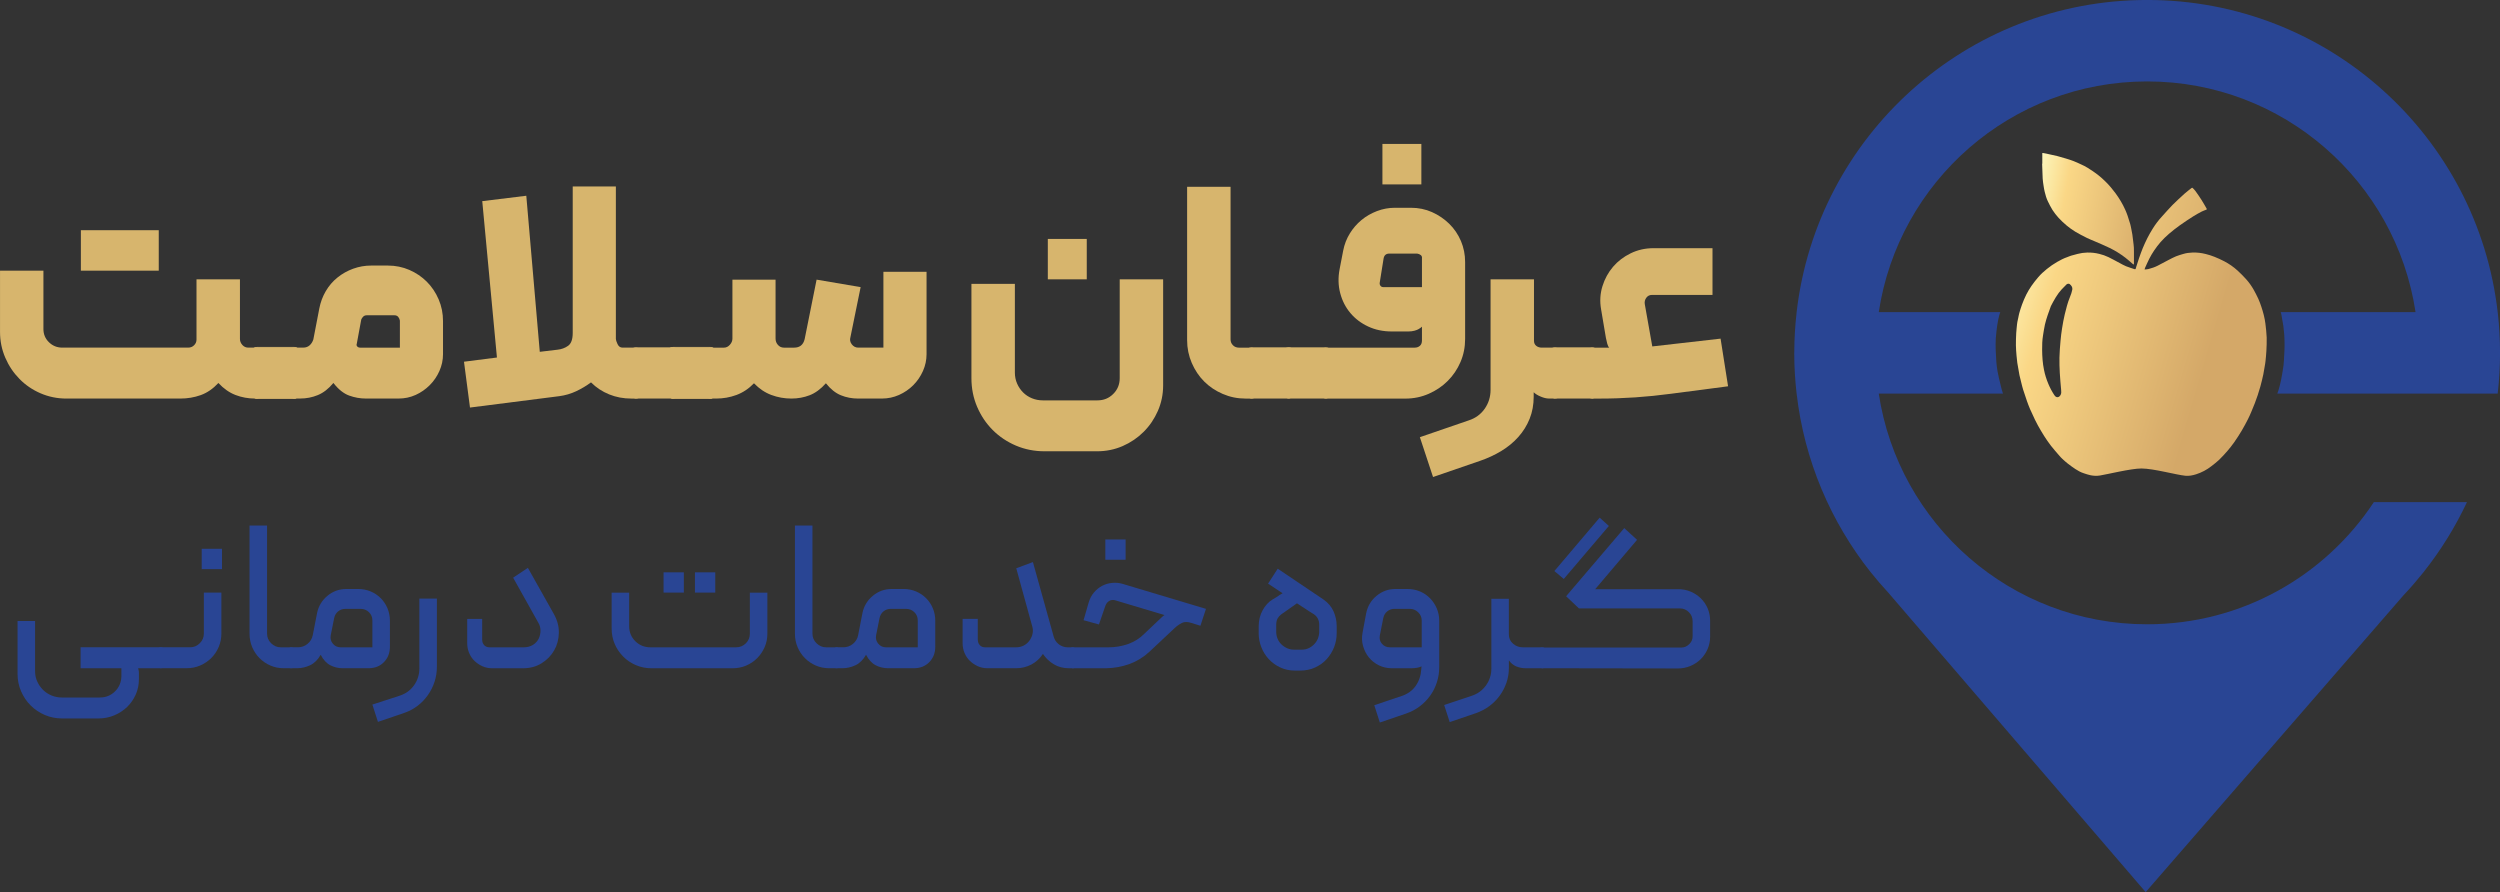 <svg xmlns="http://www.w3.org/2000/svg" xml:space="preserve" version="1.1" style="shape-rendering:geometricPrecision;text-rendering:geometricPrecision;image-rendering:-webkit-optimize-contrast;fill-rule:evenodd;clip-rule:evenodd" viewBox="0 0 1422 507.44" xmlns:xlink="http://www.w3.org/1999/xlink" class="h-20 mb-5" data-sentry-element="unknown" data-sentry-source-file="page.tsx"><rect x="0" y="0" width="1422" height="507.44" fill="#333333" stroke="none"/><defs><style type="text/css">
          .str0 {stroke:#D7B56D;stroke-width:0.45;stroke-miterlimit:10}
          .fil1 {fill:#D7B56D;fill-rule:nonzero}
          .fil0 {fill:#294594;fill-rule:nonzero}
          .fil3 {fill:url(#id0)}
          .fil4 {fill:url(#id1)}
          .fil2 {fill:url(#id2)}
        </style><linearGradient id="id0" gradientUnits="userSpaceOnUse" x1="1125.45" y1="107.83" x2="1266.97" y2="133.99"><stop offset="0" style="stop-opacity:1;stop-color:#FCF6BB"></stop><stop offset="0.071" style="stop-opacity:1;stop-color:#F7C75C"></stop><stop offset="0.169" style="stop-opacity:1;stop-color:#F9DE8B"></stop><stop offset="0.22" style="stop-opacity:1;stop-color:#FCF6BB"></stop><stop offset="0.341" style="stop-opacity:1;stop-color:#FAD786"></stop><stop offset="0.722" style="stop-opacity:1;stop-color:#D4A868"></stop><stop offset="0.871" style="stop-opacity:1;stop-color:#D4A868"></stop><stop offset="0.902" style="stop-opacity:1;stop-color:#D9B05F"></stop><stop offset="0.922" style="stop-opacity:1;stop-color:#E0B853"></stop><stop offset="1" style="stop-opacity:1;stop-color:#F7C85C"></stop></linearGradient><linearGradient id="id1" gradientUnits="userSpaceOnUse" xlink:href="#id0" x1="1082.29" y1="145.96" x2="1324.96" y2="217.21"></linearGradient><radialGradient id="id2" gradientUnits="userSpaceOnUse" gradientTransform="matrix(0.031 -2.206 -2.206 -0.031 2736 3433)" cx="1229.31" cy="700.27" r="53.37" fx="1229.31" fy="700.27"><stop offset="0" style="stop-opacity:1;stop-color:#DFF1FD"></stop><stop offset="0.322" style="stop-opacity:1;stop-color:#9AC3E9"></stop><stop offset="0.49" style="stop-opacity:1;stop-color:#4497D2"></stop><stop offset="0.6" style="stop-opacity:1;stop-color:#2A72B8"></stop><stop offset="0.761" style="stop-opacity:1;stop-color:#23519D"></stop><stop offset="1" style="stop-opacity:1;stop-color:#294594"></stop></radialGradient></defs><g id="Layer_x0020_1"><g id="_2723969480960"><path class="fil0" d="M56.77 396.74c3.4,0 6.28,-1.15 8.63,-3.46 2.35,-2.31 3.56,-5.16 3.65,-8.57l0 -4.62 -23.21 0 0 -11.91 45.57 0c1.13,0 1.7,0.53 1.7,1.58l0 8.63c0,1.13 -0.57,1.7 -1.7,1.7l-12.88 0c0.08,0.24 0.18,0.59 0.3,1.03 0.12,0.44 0.18,0.99 0.18,1.64l0 3.53c0,3.16 -0.6,6.09 -1.82,8.81 -1.22,2.71 -2.86,5.06 -4.92,7.05 -2.07,1.98 -4.5,3.57 -7.29,4.74 -2.8,1.17 -5.77,1.76 -8.93,1.76l-20.78 0c-3.48,0 -6.76,-0.67 -9.84,-2 -3.08,-1.34 -5.75,-3.15 -8.02,-5.41 -2.27,-2.27 -4.07,-4.94 -5.41,-8.02 -1.34,-3.08 -2.01,-6.36 -2.01,-9.85l0 -30.13 9.97 0 0 28.56c0,2.11 0.4,4.05 1.21,5.83 0.81,1.78 1.9,3.36 3.28,4.74 1.38,1.37 3,2.45 4.86,3.22 1.86,0.77 3.81,1.15 5.83,1.15l21.63 0z"></path><path class="fil0" d="M114.73 323.71l11.54 0 0 -11.54 -11.54 0 0 11.54zm-6.56 44.47c2.1,0 3.93,-0.77 5.47,-2.31 1.54,-1.54 2.31,-3.36 2.31,-5.47l0 -23.33 9.97 0 0 23.33c0,2.67 -0.51,5.21 -1.52,7.59 -1.02,2.39 -2.41,4.48 -4.19,6.26 -1.78,1.78 -3.87,3.2 -6.26,4.25 -2.39,1.05 -4.96,1.58 -7.72,1.58l-14.82 0c-0.49,0 -0.89,-0.18 -1.22,-0.55 -0.32,-0.37 -0.48,-0.75 -0.48,-1.16l0 -8.38c0,-0.48 0.16,-0.91 0.48,-1.27 0.33,-0.37 0.73,-0.55 1.22,-0.55l16.77 0z"></path><path class="fil0" d="M167.34 378.39c0,1.13 -0.57,1.7 -1.7,1.7l-4.25 0c-2.67,0 -5.19,-0.5 -7.54,-1.52 -2.35,-1.01 -4.42,-2.41 -6.2,-4.19 -1.78,-1.78 -3.18,-3.87 -4.19,-6.26 -1.01,-2.39 -1.52,-4.92 -1.52,-7.59l0 -61.61 9.97 0 0 61.49c0,2.11 0.77,3.93 2.31,5.47 1.54,1.54 3.36,2.31 5.47,2.31l5.96 0c0.49,0 0.89,0.18 1.21,0.55 0.32,0.36 0.49,0.79 0.49,1.28l0 8.38z"></path><path class="fil0" d="M193.83 368.19l17.98 0 0 -15.31c0,-1.86 -0.65,-3.42 -1.95,-4.68 -1.29,-1.25 -2.87,-1.88 -4.74,-1.88l-8.63 0c-1.62,0 -3.02,0.48 -4.19,1.46 -1.18,0.97 -1.93,2.27 -2.25,3.89l-1.94 9.72c-0.32,1.78 0.08,3.36 1.22,4.74 1.13,1.38 2.63,2.07 4.5,2.07zm-15.92 -6.93l2.43 -12.51c0.81,-3.97 2.78,-7.25 5.89,-9.84 3.11,-2.59 6.7,-3.89 10.75,-3.89l6.81 0c2.51,0 4.86,0.47 7.05,1.39 2.19,0.93 4.09,2.21 5.72,3.83 1.62,1.62 2.89,3.52 3.82,5.71 0.93,2.19 1.4,4.54 1.4,7.05l0 14.82c0,3.57 -1.13,6.5 -3.4,8.81 -2.27,2.31 -5.18,3.46 -8.75,3.46l-14.7 0c-2.52,0 -4.87,-0.57 -7.05,-1.7 -2.19,-1.13 -4.01,-3.12 -5.47,-5.95 -1.62,2.83 -3.62,4.82 -6.02,5.95 -2.39,1.13 -4.88,1.7 -7.47,1.7l-3.29 0c-1.13,0 -1.7,-0.57 -1.7,-1.7l0 -8.51c0,-0.4 0.16,-0.79 0.48,-1.15 0.32,-0.37 0.73,-0.55 1.22,-0.55l3.89 0c2.03,0 3.83,-0.65 5.41,-1.95 1.58,-1.29 2.57,-2.95 2.97,-4.98z"></path><path class="fil0" d="M214.97 410.6l-3.16 -9.84 15.67 -5.1c3.4,-1.13 6.1,-3.12 8.08,-5.95 1.98,-2.84 2.97,-6 2.97,-9.48l0 -39.74 9.97 0 0 38.77c0,3 -0.45,5.85 -1.34,8.57 -0.89,2.71 -2.15,5.22 -3.77,7.53 -1.62,2.31 -3.56,4.33 -5.83,6.08 -2.27,1.74 -4.81,3.1 -7.65,4.07l-14.95 5.1z"></path><path class="fil0" d="M279.85 380.1c-1.94,0 -3.77,-0.38 -5.47,-1.15 -1.7,-0.77 -3.2,-1.79 -4.5,-3.04 -1.29,-1.26 -2.31,-2.75 -3.04,-4.5 -0.72,-1.74 -1.09,-3.59 -1.09,-5.53l0 -13.85 8.51 0 0 11.78c0,1.22 0.36,2.25 1.09,3.1 0.73,0.85 1.78,1.28 3.16,1.28l19.32 0c2.11,0 3.89,-0.47 5.35,-1.4 1.46,-0.93 2.53,-2.1 3.22,-3.52 0.69,-1.42 1.03,-2.94 1.03,-4.56 0,-1.62 -0.4,-3.12 -1.22,-4.49l-14.34 -25.64 8.39 -5.59 14.7 26.12c2.02,3.57 3,7.19 2.91,10.88 -0.08,3.69 -0.97,7.01 -2.67,9.96 -1.7,2.96 -4.07,5.39 -7.11,7.29 -3.03,1.9 -6.54,2.86 -10.51,2.86l-17.74 0z"></path><path class="fil0" d="M395.29 337.08l11.55 0 0 -11.54 -11.55 0 0 11.54zm-17.86 0l11.54 0 0 -11.54 -11.54 0 0 11.54zm41.31 31.11c2.11,0 3.93,-0.74 5.47,-2.24 1.53,-1.5 2.31,-3.34 2.31,-5.53l0 -23.33 9.96 0 0 23.33c0,2.76 -0.53,5.33 -1.58,7.72 -1.05,2.39 -2.47,4.48 -4.25,6.26 -1.78,1.78 -3.88,3.18 -6.26,4.19 -2.39,1.02 -4.96,1.52 -7.72,1.52l-46.05 0c-3.16,0 -6.12,-0.59 -8.87,-1.76 -2.76,-1.17 -5.17,-2.8 -7.23,-4.86 -2.06,-2.06 -3.69,-4.45 -4.86,-7.17 -1.17,-2.71 -1.76,-5.65 -1.76,-8.81l0 -20.42 9.97 0 0 19.08c0,3.4 1.17,6.26 3.52,8.57 2.35,2.31 5.22,3.46 8.63,3.46l48.73 0z"></path><path class="fil0" d="M477.56 378.39c0,1.13 -0.57,1.7 -1.7,1.7l-4.25 0c-2.67,0 -5.19,-0.5 -7.54,-1.52 -2.35,-1.01 -4.42,-2.41 -6.2,-4.19 -1.78,-1.78 -3.18,-3.87 -4.19,-6.26 -1.01,-2.39 -1.52,-4.92 -1.52,-7.59l0 -61.61 9.96 0 0 61.49c0,2.11 0.77,3.93 2.31,5.47 1.54,1.54 3.36,2.31 5.47,2.31l5.96 0c0.48,0 0.89,0.18 1.21,0.55 0.32,0.36 0.49,0.79 0.49,1.28l0 8.38z"></path><path class="fil0" d="M504.04 368.19l17.98 0 0 -15.31c0,-1.86 -0.65,-3.42 -1.95,-4.68 -1.29,-1.25 -2.87,-1.88 -4.74,-1.88l-8.63 0c-1.62,0 -3.02,0.48 -4.19,1.46 -1.18,0.97 -1.93,2.27 -2.25,3.89l-1.94 9.72c-0.32,1.78 0.08,3.36 1.22,4.74 1.13,1.38 2.64,2.07 4.5,2.07zm-15.92 -6.93l2.43 -12.51c0.81,-3.97 2.77,-7.25 5.89,-9.84 3.12,-2.59 6.7,-3.89 10.75,-3.89l6.81 0c2.51,0 4.86,0.47 7.05,1.39 2.19,0.93 4.09,2.21 5.71,3.83 1.62,1.62 2.89,3.52 3.82,5.71 0.93,2.19 1.4,4.54 1.4,7.05l0 14.82c0,3.57 -1.13,6.5 -3.4,8.81 -2.27,2.31 -5.18,3.46 -8.75,3.46l-14.7 0c-2.51,0 -4.87,-0.57 -7.05,-1.7 -2.19,-1.13 -4.01,-3.12 -5.47,-5.95 -1.62,2.83 -3.62,4.82 -6.02,5.95 -2.39,1.13 -4.88,1.7 -7.47,1.7l-3.28 0c-1.13,0 -1.7,-0.57 -1.7,-1.7l0 -8.51c0,-0.4 0.16,-0.79 0.49,-1.15 0.32,-0.37 0.73,-0.55 1.22,-0.55l3.89 0c2.03,0 3.83,-0.65 5.41,-1.95 1.58,-1.29 2.57,-2.95 2.98,-4.98z"></path><path class="fil0" d="M607.33 368.19l2.91 0c0.4,0 0.79,0.18 1.16,0.55 0.36,0.36 0.54,0.79 0.54,1.27l0 8.38c0,1.13 -0.57,1.7 -1.7,1.7l-2.43 0c-3.08,0 -5.88,-0.75 -8.39,-2.25 -2.51,-1.49 -4.58,-3.46 -6.2,-5.89 -1.7,2.6 -3.89,4.6 -6.56,6.02 -2.67,1.42 -5.55,2.12 -8.63,2.12l-16.4 0c-1.94,0 -3.77,-0.38 -5.47,-1.15 -1.7,-0.77 -3.2,-1.79 -4.5,-3.04 -1.29,-1.25 -2.31,-2.75 -3.04,-4.5 -0.73,-1.74 -1.09,-3.59 -1.09,-5.53l0 -13.85 8.63 0 0 11.79c0,1.21 0.36,2.25 1.09,3.1 0.73,0.85 1.74,1.28 3.04,1.28l17.74 0c1.54,0 2.94,-0.32 4.19,-0.97 1.26,-0.65 2.31,-1.52 3.16,-2.61 0.85,-1.09 1.46,-2.32 1.83,-3.71 0.37,-1.38 0.38,-2.75 0.06,-4.13l-9.23 -33.54 9.48 -3.52 11.78 42.29c0.49,1.86 1.48,3.36 2.98,4.5 1.5,1.13 3.18,1.7 5.04,1.7z"></path><path class="fil0" d="M628.71 318.37l11.54 0 0 -11.54 -11.54 0 0 11.54zm-20.17 51.64c0,-1.22 0.57,-1.82 1.7,-1.82l20.42 0c3.81,0 7.47,-0.63 11,-1.88 3.52,-1.25 6.58,-3.18 9.17,-5.77l9.6 -9.11c0.81,-0.81 1.46,-1.34 1.94,-1.58l-27.94 -8.38c-1.3,-0.4 -2.47,-0.28 -3.52,0.36 -1.05,0.65 -1.78,1.58 -2.19,2.8l-3.64 10.57 -8.75 -2.43 2.91 -10.09c0.65,-2.18 1.64,-4.07 2.98,-5.65 1.33,-1.58 2.87,-2.83 4.62,-3.77 1.74,-0.93 3.64,-1.5 5.71,-1.7 2.07,-0.2 4.07,-0.02 6.01,0.55l47.4 14.21 -3.16 9.6 -5.1 -1.58c-2.18,-0.73 -4.01,-0.73 -5.47,0 -1.45,0.73 -2.92,1.78 -4.37,3.16l-13.97 13.12c-3.4,3.16 -7.21,5.51 -11.43,7.05 -4.21,1.54 -8.63,2.35 -13.24,2.43l-18.96 0c-0.48,0 -0.89,-0.18 -1.22,-0.55 -0.32,-0.37 -0.48,-0.75 -0.48,-1.16l0 -8.38z"></path><path class="fil0" d="M728.71 349.48c-0.81,0.65 -1.46,1.38 -1.94,2.19 -0.49,0.81 -0.77,1.9 -0.85,3.28l0 4.61c0,1.22 0.24,2.43 0.73,3.65 0.48,1.22 1.19,2.29 2.13,3.22 0.93,0.93 2.02,1.68 3.28,2.25 1.26,0.57 2.61,0.85 4.07,0.85l4.14 0c1.62,0 3.04,-0.31 4.25,-0.91 1.21,-0.61 2.26,-1.39 3.16,-2.37 0.89,-0.97 1.56,-2.04 2.01,-3.22 0.44,-1.17 0.67,-2.29 0.67,-3.34l0 -4.5c0,-1.13 -0.25,-2.21 -0.73,-3.22 -0.48,-1.01 -1.26,-1.88 -2.31,-2.61 -0.32,-0.16 -1.01,-0.59 -2.07,-1.28 -1.05,-0.69 -2.15,-1.4 -3.28,-2.13 -1.3,-0.81 -2.72,-1.74 -4.25,-2.79l-8.99 6.32zm-1.94 -26l26 17.5c2.67,1.87 4.59,4.13 5.77,6.81 1.17,2.67 1.76,5.43 1.76,8.26l0 4.25c0,2.67 -0.49,5.27 -1.46,7.78 -0.98,2.51 -2.36,4.76 -4.14,6.74 -1.78,1.98 -3.97,3.58 -6.56,4.8 -2.59,1.22 -5.54,1.82 -8.87,1.82l-2.55 0c-3.16,0 -6.02,-0.61 -8.57,-1.82 -2.55,-1.22 -4.74,-2.81 -6.56,-4.8 -1.82,-1.99 -3.22,-4.25 -4.19,-6.81 -0.97,-2.55 -1.46,-5.12 -1.46,-7.71l0 -4.01c0,-3.4 0.75,-6.46 2.24,-9.18 1.5,-2.71 3.38,-4.75 5.65,-6.14 0.81,-0.48 1.56,-0.93 2.25,-1.33 0.68,-0.41 1.27,-0.81 1.76,-1.22 0.65,-0.32 1.22,-0.65 1.7,-0.97l-8.26 -5.47 5.47 -8.5z"></path><path class="fil0" d="M808.67 368.19l0 -15.19c0,-1.86 -0.67,-3.44 -2.01,-4.74 -1.33,-1.3 -2.94,-1.95 -4.8,-1.95l-8.63 0c-1.62,0 -3.02,0.48 -4.19,1.46 -1.18,0.97 -1.92,2.27 -2.25,3.89l-1.95 9.84c-0.33,1.78 0.08,3.34 1.22,4.68 1.13,1.34 2.63,2.01 4.5,2.01l18.1 0zm9.96 11.3c0,3 -0.45,5.87 -1.34,8.63 -0.89,2.75 -2.16,5.29 -3.82,7.6 -1.66,2.31 -3.65,4.33 -5.95,6.07 -2.31,1.74 -4.88,3.1 -7.72,4.07l-14.95 5.1 -3.16 -9.84 15.55 -5.22c3.4,-1.14 6.06,-3.04 7.96,-5.71 1.9,-2.68 2.98,-5.84 3.22,-9.48l0.12 -1.7c-0.73,0.41 -1.62,0.69 -2.67,0.85 -1.05,0.16 -2.07,0.24 -3.04,0.24l-11.18 0c-2.67,0 -5.15,-0.57 -7.41,-1.7 -2.27,-1.13 -4.16,-2.63 -5.65,-4.5 -1.5,-1.86 -2.59,-4.01 -3.28,-6.44 -0.69,-2.44 -0.79,-4.94 -0.3,-7.53l2.06 -11.06c0.81,-4.05 2.78,-7.37 5.9,-9.96 3.12,-2.59 6.7,-3.89 10.75,-3.89l6.93 0c2.51,0 4.86,0.47 7.05,1.39 2.19,0.93 4.09,2.23 5.71,3.89 1.62,1.66 2.9,3.58 3.83,5.77 0.93,2.19 1.39,4.5 1.39,6.93l0 26.49z"></path><path class="fil0" d="M858.24 340.61l0 20.29c0,2.11 0.8,3.85 2.37,5.22 1.58,1.38 3.42,2.07 5.53,2.07l11.06 0c1.13,0 1.7,0.57 1.7,1.7l0 8.51c0,1.13 -0.56,1.7 -1.7,1.7l-9.35 0c-1.87,0 -3.65,-0.34 -5.35,-1.03 -1.7,-0.69 -3.12,-1.84 -4.25,-3.46l0 4.37c0,2.92 -0.46,5.71 -1.39,8.39 -0.93,2.67 -2.23,5.15 -3.89,7.41 -1.67,2.27 -3.63,4.24 -5.89,5.9 -2.27,1.66 -4.78,2.97 -7.53,3.95l-14.95 5.1 -3.16 -9.72 15.67 -5.23c3.4,-1.13 6.11,-3.11 8.14,-5.95 2.03,-2.84 3.04,-6.04 3.04,-9.6l0 -39.61 9.96 0z"></path><path class="fil0" d="M884.13 324.81l25.76 -30.37 5.23 4.73 -25.64 30.14 -5.35 -4.5zm13.97 21.26l-7.29 -6.93 33.06 -38.76 7.29 6.68 -23.81 28.07 47.39 0c2.43,0 4.74,0.47 6.93,1.4 2.19,0.93 4.11,2.21 5.77,3.83 1.66,1.62 2.95,3.52 3.89,5.71 0.93,2.19 1.39,4.54 1.39,7.05l0 8.99c0,2.51 -0.49,4.88 -1.46,7.11 -0.97,2.23 -2.29,4.15 -3.95,5.77 -1.66,1.62 -3.6,2.9 -5.83,3.83 -2.23,0.93 -4.55,1.4 -6.99,1.4l-77.28 -0.12c-0.48,0 -0.89,-0.18 -1.21,-0.55 -0.32,-0.36 -0.49,-0.74 -0.49,-1.15l0 -8.38c0,-1.13 0.57,-1.7 1.7,-1.7l79.23 0c1.62,0 3.1,-0.65 4.44,-1.95 1.33,-1.29 1.96,-2.87 1.88,-4.74l0 -8.26c0,-2.03 -0.71,-3.75 -2.12,-5.17 -1.42,-1.42 -3.1,-2.12 -5.04,-2.12l-57.47 0z"></path></g><g id="_2723969487488"><path class="fil1" d="M68.15 130.95l22.15 0 0 23 -22.15 0 0 -23zm-22.15 0l22.15 0 0 23 -22.15 0 0 -23zm-21.3 23l0 33.22c0,2.96 1.05,5.46 3.15,7.5 2.1,2.04 4.63,3.06 7.59,3.06l71.56 0c1.37,0 2.5,-0.45 3.41,-1.36 0.9,-0.9 1.36,-1.98 1.36,-3.23l0 -34.25 24.71 0 0 33.91c0,1.25 0.46,2.38 1.36,3.4 0.91,1.02 2.05,1.53 3.41,1.53l4.94 0c0.56,0 1.11,0.26 1.62,0.77 0.51,0.51 0.77,1.05 0.77,1.62l0 24.19c0,0.57 -0.26,1.11 -0.77,1.62 -0.51,0.51 -1.05,0.77 -1.62,0.77l-1.02 0c-3.98,0 -7.73,-0.68 -11.24,-2.04 -3.52,-1.36 -6.76,-3.64 -9.71,-6.82 -3.06,3.29 -6.42,5.6 -10.05,6.9 -3.63,1.3 -7.5,1.96 -11.59,1.96l-64.75 0c-5.22,0 -10.14,-0.99 -14.74,-2.98 -4.6,-1.98 -8.61,-4.71 -12.01,-8.18 -3.41,-3.46 -6.11,-7.5 -8.09,-12.1 -1.99,-4.6 -2.98,-9.51 -2.98,-14.74l0 -34.76 24.71 0z"></path><path class="fil1 str0" d="M146.19 197.57l21.13 0c1.59,0 2.38,0.8 2.38,2.39l0 24.36c0,0.68 -0.25,1.25 -0.77,1.7 -0.51,0.46 -1.05,0.68 -1.62,0.68l-21.13 0c-0.57,0 -1.11,-0.23 -1.62,-0.68 -0.51,-0.45 -0.77,-1.02 -0.77,-1.7l0 -24.36c0,-1.59 0.8,-2.39 2.39,-2.39z"></path><path class="fil1" d="M204.8 197.74l22.66 0 0 -15.33c-0.11,-0.79 -0.42,-1.5 -0.93,-2.13 -0.51,-0.63 -1.22,-0.94 -2.13,-0.94l-15.84 0c-0.8,0 -1.45,0.26 -1.96,0.76 -0.51,0.51 -0.88,1.05 -1.11,1.62l-2.55 13.8c-0.23,0.57 -0.15,1.08 0.25,1.53 0.4,0.45 0.93,0.68 1.62,0.68zm-26.58 -4.6l3.41 -17.72c0.68,-3.52 1.9,-6.79 3.66,-9.8 1.76,-3.01 3.97,-5.59 6.65,-7.75 2.67,-2.16 5.65,-3.83 8.94,-5.03 3.3,-1.19 6.7,-1.79 10.22,-1.79l9.54 0c4.31,0 8.37,0.83 12.18,2.47 3.8,1.65 7.12,3.89 9.96,6.73 2.83,2.84 5.08,6.19 6.73,10.05 1.65,3.86 2.47,7.95 2.47,12.27l0 18.91c0,3.3 -0.68,6.48 -2.04,9.54 -1.36,3.07 -3.21,5.77 -5.54,8.09 -2.33,2.33 -5,4.18 -8.01,5.54 -3.01,1.36 -6.22,2.04 -9.62,2.04l-18.74 0c-3.18,0 -6.33,-0.56 -9.46,-1.7 -3.12,-1.14 -6.11,-3.52 -8.94,-7.16 -2.73,3.3 -5.68,5.6 -8.86,6.9 -3.18,1.31 -6.54,1.96 -10.06,1.96l-3.4 0c-0.57,0 -1.11,-0.23 -1.62,-0.68 -0.51,-0.45 -0.77,-1.02 -0.77,-1.7l0 -24.37c0,-1.47 0.8,-2.21 2.39,-2.21l5.11 0c1.47,0 2.7,-0.42 3.66,-1.27 0.97,-0.85 1.68,-1.96 2.13,-3.33z"></path><path class="fil1" d="M364.11 224.32c0,1.59 -0.8,2.39 -2.39,2.39l-2.55 0c-4.55,0 -8.78,-0.79 -12.69,-2.39 -3.92,-1.59 -7.36,-3.86 -10.31,-6.82 -2.61,1.93 -5.43,3.61 -8.44,5.03 -3.01,1.42 -6.21,2.36 -9.62,2.81l-50.78 6.47 -3.41 -26.07 18.74 -2.39 -8.35 -88.94 25.05 -3.07 7.67 88.77 10.05 -1.2c2.27,-0.23 4.28,-0.96 6.05,-2.21 1.76,-1.25 2.64,-3.69 2.64,-7.32l0 -83.32 24.54 0 0 86.73c0,0.57 0.31,1.53 0.93,2.89 0.62,1.36 1.56,2.04 2.81,2.04l7.66 0c1.59,0 2.39,0.8 2.39,2.39l0 24.19z"></path><path class="fil1" d="M361.73 197.57l21.13 0c1.59,0 2.38,0.8 2.38,2.39l0 24.36c0,0.68 -0.25,1.25 -0.76,1.7 -0.51,0.46 -1.05,0.68 -1.62,0.68l-21.13 0c-0.57,0 -1.11,-0.23 -1.62,-0.68 -0.51,-0.45 -0.77,-1.02 -0.77,-1.7l0 -24.36c0,-1.59 0.8,-2.39 2.39,-2.39z"></path><path class="fil1 str0" d="M382.85 197.57l21.13 0c1.59,0 2.38,0.8 2.38,2.39l0 24.36c0,0.68 -0.25,1.25 -0.77,1.7 -0.51,0.46 -1.05,0.68 -1.62,0.68l-21.13 0c-0.57,0 -1.11,-0.23 -1.62,-0.68 -0.51,-0.45 -0.77,-1.02 -0.77,-1.7l0 -24.36c0,-1.59 0.8,-2.39 2.39,-2.39z"></path><path class="fil1" d="M450.16 226.7c-3.98,0 -7.79,-0.68 -11.42,-2.04 -3.64,-1.36 -6.93,-3.58 -9.88,-6.65 -2.95,3.07 -6.27,5.28 -9.96,6.65 -3.7,1.36 -7.53,2.04 -11.5,2.04l-3.41 0c-0.68,0 -1.25,-0.25 -1.71,-0.77 -0.45,-0.51 -0.68,-1.05 -0.68,-1.62l0 -24.02c0,-0.68 0.26,-1.28 0.77,-1.79 0.51,-0.51 1.05,-0.76 1.62,-0.76l7.84 0c1.24,0 2.35,-0.54 3.32,-1.62 0.96,-1.08 1.45,-2.24 1.45,-3.49l0 -33.57 24.54 0 0 33.57c0,1.36 0.45,2.56 1.36,3.58 0.91,1.02 2.05,1.53 3.41,1.53l5.79 0c3.18,0 5.17,-1.59 5.97,-4.77l6.81 -33.91 25.05 4.26 -5.8 28.45c-0.45,1.48 -0.19,2.84 0.77,4.09 0.96,1.25 2.18,1.87 3.66,1.87l14.32 0 0 -43.11 24.54 0 0 46.86c0,3.29 -0.68,6.47 -2.04,9.54 -1.37,3.07 -3.21,5.77 -5.54,8.1 -2.33,2.33 -5.03,4.17 -8.1,5.54 -3.07,1.36 -6.31,2.04 -9.71,2.04l-13.63 0c-3.4,0 -6.64,-0.62 -9.71,-1.87 -3.06,-1.25 -5.9,-3.52 -8.52,-6.82 -2.95,3.3 -6.04,5.57 -9.28,6.82 -3.24,1.25 -6.68,1.87 -10.31,1.87z"></path><path class="fil1" d="M596 135.89l22.15 0 0 23 -22.15 0 0 -23zm-1.88 120.8c-5.79,0 -11.21,-1.08 -16.27,-3.23 -5.05,-2.16 -9.45,-5.11 -13.2,-8.86 -3.75,-3.75 -6.7,-8.15 -8.86,-13.21 -2.16,-5.05 -3.24,-10.48 -3.24,-16.27l0 -53.67 24.71 0 0 50.43c0,2.28 0.42,4.38 1.27,6.31 0.85,1.93 1.98,3.61 3.41,5.03 1.42,1.42 3.09,2.53 5.03,3.32 1.93,0.79 3.97,1.19 6.13,1.19l31.18 0c3.52,0 6.5,-1.22 8.94,-3.66 2.44,-2.44 3.67,-5.42 3.67,-8.95l0 -56.23 24.7 0 0 60.31c0,5.11 -1,9.94 -2.98,14.49 -1.99,4.54 -4.68,8.52 -8.09,11.92 -3.41,3.41 -7.39,6.11 -11.93,8.1 -4.54,1.98 -9.43,2.98 -14.65,2.98l-29.82 0z"></path><path class="fil1" d="M714.25 224.32c0,1.59 -0.8,2.39 -2.39,2.39l-3.4 0c-4.55,0 -8.86,-0.88 -12.95,-2.64 -4.09,-1.76 -7.61,-4.11 -10.56,-7.07 -2.96,-2.95 -5.31,-6.48 -7.08,-10.56 -1.76,-4.09 -2.64,-8.4 -2.64,-12.95l0 -87.24 24.71 0 0 86.73c0,1.36 0.45,2.5 1.36,3.4 0.91,0.91 2.05,1.36 3.41,1.36l7.16 0c0.68,0 1.25,0.26 1.7,0.77 0.45,0.51 0.68,1.11 0.68,1.79l0 24.02z"></path><path class="fil1" d="M711.86 197.57l21.13 0c1.59,0 2.38,0.8 2.38,2.39l0 24.36c0,0.68 -0.26,1.25 -0.76,1.7 -0.51,0.46 -1.05,0.68 -1.62,0.68l-21.13 0c-0.57,0 -1.11,-0.23 -1.62,-0.68 -0.51,-0.45 -0.77,-1.02 -0.77,-1.7l0 -24.36c0,-1.59 0.8,-2.39 2.39,-2.39z"></path><path class="fil1" d="M732.99 197.57l21.13 0c1.59,0 2.39,0.8 2.39,2.39l0 24.36c0,0.68 -0.26,1.25 -0.77,1.7 -0.51,0.46 -1.05,0.68 -1.62,0.68l-21.13 0c-0.57,0 -1.11,-0.23 -1.62,-0.68 -0.51,-0.45 -0.77,-1.02 -0.77,-1.7l0 -24.36c0,-1.59 0.8,-2.39 2.39,-2.39z"></path><path class="fil1" d="M786.32 81.88l22.15 0 0 23 -22.15 0 0 -23zm22.49 81.44l0 -16.36c0.11,-0.8 -0.12,-1.42 -0.68,-1.87 -0.57,-0.45 -1.25,-0.74 -2.04,-0.85l-15.85 0c-1.82,0 -2.9,0.91 -3.24,2.73l-2.21 13.8c-0.11,0.68 0.03,1.27 0.43,1.79 0.4,0.51 0.94,0.76 1.62,0.76l21.98 0zm-4.09 34.42c1.13,0 2.1,-0.34 2.9,-1.02 0.79,-0.68 1.19,-1.7 1.19,-3.07l0 -7.84c-0.46,0.45 -1.08,0.91 -1.87,1.36 -0.56,0.34 -1.36,0.66 -2.38,0.94 -1.02,0.29 -2.22,0.43 -3.58,0.43l-9.37 0c-4.89,0 -9.35,-0.93 -13.37,-2.81 -4.04,-1.87 -7.42,-4.43 -10.14,-7.67 -2.73,-3.23 -4.66,-7.01 -5.79,-11.33 -1.14,-4.31 -1.25,-8.86 -0.34,-13.63l2.04 -10.56c0.68,-3.52 1.93,-6.76 3.75,-9.71 1.81,-2.95 4.03,-5.51 6.64,-7.67 2.61,-2.16 5.57,-3.86 8.86,-5.11 3.29,-1.25 6.7,-1.87 10.22,-1.87l9.03 0c4.32,0 8.32,0.82 12.02,2.47 3.69,1.65 6.95,3.86 9.8,6.65 2.84,2.78 5.05,6.05 6.65,9.79 1.59,3.75 2.38,7.73 2.38,11.93l0 43.79c0,4.66 -0.88,9.03 -2.64,13.12 -1.76,4.09 -4.17,7.67 -7.24,10.73 -3.07,3.07 -6.67,5.51 -10.82,7.33 -4.14,1.82 -8.55,2.73 -13.2,2.73l-45.32 0c-0.68,0 -1.25,-0.26 -1.71,-0.77 -0.45,-0.51 -0.68,-1.05 -0.68,-1.62l0 -24.02c0,-0.68 0.2,-1.28 0.6,-1.79 0.4,-0.51 0.99,-0.77 1.79,-0.77l50.6 0z"></path><path class="fil1" d="M872.53 158.89l0 34.93c0,1.25 0.43,2.21 1.28,2.89 0.85,0.68 1.9,1.02 3.15,1.02l7.5 0c1.59,0 2.38,0.79 2.38,2.38l0 24.19c0,1.59 -0.79,2.39 -2.38,2.39l-3.41 0c-1.36,0 -2.93,-0.36 -4.69,-1.11 -1.76,-0.73 -3.09,-1.56 -4,-2.47l0 2.55c0,4.54 -0.77,8.72 -2.3,12.53 -1.53,3.8 -3.66,7.24 -6.39,10.31 -2.73,3.07 -5.96,5.73 -9.71,8.01 -3.75,2.27 -7.78,4.14 -12.1,5.62l-26.75 9.2 -7.49 -22.66 27.77 -9.54c3.86,-1.25 6.9,-3.47 9.12,-6.65 2.21,-3.18 3.32,-6.76 3.32,-10.74l0 -62.87 24.71 0z"></path><path class="fil1" d="M884.46 197.57l21.13 0c1.59,0 2.38,0.8 2.38,2.39l0 24.36c0,0.68 -0.26,1.25 -0.77,1.7 -0.51,0.46 -1.05,0.68 -1.62,0.68l-21.13 0c-0.57,0 -1.11,-0.23 -1.62,-0.68 -0.51,-0.45 -0.77,-1.02 -0.77,-1.7l0 -24.36c0,-1.59 0.8,-2.39 2.39,-2.39z"></path><path class="fil1" d="M982.94 219.72l-32.54 4.26c-6.82,0.91 -13.58,1.59 -20.28,2.05 -6.7,0.45 -13.29,0.68 -19.76,0.68l-4.77 0c-0.57,0 -1.11,-0.19 -1.62,-0.59 -0.51,-0.4 -0.77,-0.99 -0.77,-1.79l0 -24.03c0,-0.68 0.2,-1.28 0.6,-1.79 0.4,-0.51 0.99,-0.76 1.79,-0.76l9.71 0c-0.45,-0.46 -0.82,-1.22 -1.11,-2.3 -0.28,-1.08 -0.54,-2.19 -0.76,-3.32l-2.73 -16.19c-0.8,-4.54 -0.54,-8.91 0.76,-13.12 1.3,-4.2 3.32,-7.89 6.05,-11.08 2.72,-3.18 6.07,-5.73 10.05,-7.67 3.97,-1.93 8.29,-2.9 12.95,-2.9l33.56 0 0 26.58 -34.42 0c-1.36,0 -2.44,0.54 -3.24,1.62 -0.79,1.08 -1.08,2.3 -0.85,3.66l4.26 24.02 38.85 -4.43 4.26 27.09z"></path></g><path class="fil2" d="M1020.57 200.34l0 0.36 0 0.36c0.01,7.63 0.47,15.14 1.31,22.54l0 0 0.04 0.27c4.38,38.15 19.45,73.04 42.14,101.61l0 0 0.16 0.18c3.12,3.92 6.38,7.71 9.78,11.37l0 0 146.46 170.4 146.74 -168.93c3.81,-4.03 7.46,-8.24 10.92,-12.57l0 0c0,0 0.39,-0.44 0.33,-0.42l0 0c9.72,-12.23 18.05,-25.59 24.75,-39.89l0 0 -52.97 0c-27.62,41.85 -75.03,69.47 -128.93,69.47l0 0c-77.4,0 -141.48,-56.95 -152.66,-131.22l0 0 70.66 0c-0.04,-0.11 -0.07,-0.21 -0.12,-0.32l0 0c-0.55,-1.64 -0.95,-3.33 -1.35,-5.02l0 0c-0.56,-2.31 -1.13,-4.62 -1.56,-6.96l0 0c-0.36,-1.94 -0.62,-3.91 -0.76,-5.87l0 0c-0.28,-4.4 -0.56,-8.82 -0.3,-13.23l0 0c0.14,-2.42 0.49,-4.82 0.78,-7.23l0 0c0.14,-1.11 0.37,-2.21 0.58,-3.3l0 0c0.19,-0.95 0.44,-1.88 0.65,-2.83l0 0c0.05,-0.2 0.24,-0.69 0.53,-1.51l0 0c0,-0.02 0,-0.03 0.01,-0.05l0 0 -69.12 0c11.18,-74.29 75.26,-131.24 152.66,-131.24l0 0c77.39,0 141.49,56.95 152.66,131.24l0 0 -76.7 0c0.12,0.36 0.24,0.72 0.33,1.09l0 0c0.18,0.69 0.22,1.41 0.37,2.11l0 0c0.63,3.1 1.08,6.22 1.3,9.39l0 0c0.28,4.03 0.26,8.05 -0.02,12.07l0 0c-0.14,1.92 -0.15,3.86 -0.4,5.77l0 0c-0.37,2.74 -0.85,5.45 -1.38,8.15l0 0c-0.38,1.89 -0.84,3.76 -1.39,5.6l0 0c-0.22,0.72 -0.49,1.41 -0.73,2.13l0 0 125.34 0c0.88,-7.61 1.34,-15.34 1.34,-23.18l0 0c0,-7.74 -0.45,-15.37 -1.3,-22.88l0 0 -0.04 -0.26c-11.48,-99.94 -96.35,-177.56 -199.37,-177.56 -103.02,0 -187.89,77.62 -199.39,177.56l-0.02 0.25c-0.84,7.4 -1.29,14.91 -1.31,22.53z"></path><path class="fil3" d="M1161.66 87.62c-0.01,1.84 0,3.67 0,5.51l0 0c0,0 -0.06,0 -0.1,0 0.1,2.81 0.15,5.61 0.31,8.42l0 0c0.08,1.43 0.33,2.87 0.54,4.29l0 0c0.17,1.12 0.35,2.24 0.63,3.33l0 0c0.46,1.88 0.97,3.73 1.84,5.46l0 0c0.82,1.6 1.58,3.27 2.56,4.78l0 0c1.02,1.57 2.18,3.09 3.46,4.48l0 0c1.42,1.55 2.97,3.02 4.6,4.37l0 0c1.54,1.28 3.17,2.46 4.88,3.5l0 0c2.12,1.28 4.33,2.41 6.55,3.52l0 0c1.44,0.72 2.95,1.27 4.41,1.92l0 0c1.42,0.6 2.84,1.24 4.27,1.84l0 0c2.97,1.25 5.86,2.66 8.62,4.32l0 0c1.7,1.03 3.32,2.19 4.89,3.4l0 0c1.42,1.09 2.73,2.33 4.1,3.48l0 0c0.12,0.11 0.29,0.17 0.44,0.25 0.05,-0.17 0.14,-0.35 0.14,-0.51l0 0c0.01,-1.28 0,-2.54 -0.01,-3.8l0 0c-0.01,-1.78 0.04,-3.55 -0.04,-5.31l0 0c-0.05,-1.2 -0.25,-2.38 -0.38,-3.56l0 0c-0.16,-1.28 -0.29,-2.57 -0.48,-3.86l0 0c-0.17,-1.07 -0.38,-2.13 -0.6,-3.2l0 0c-0.19,-0.95 -0.36,-1.91 -0.62,-2.83l0 0c-0.45,-1.55 -0.93,-3.09 -1.46,-4.62l0 0c-0.41,-1.19 -0.87,-2.37 -1.39,-3.52l0 0c-1.49,-3.34 -3.37,-6.44 -5.53,-9.39l0 0c-1.67,-2.27 -3.49,-4.43 -5.49,-6.42l0 0c-1.47,-1.47 -3.04,-2.89 -4.68,-4.15l0 0c-1.87,-1.42 -3.83,-2.71 -5.81,-3.95l0 0c-1.17,-0.75 -2.45,-1.32 -3.7,-1.91l0 0c-1.37,-0.65 -2.75,-1.28 -4.17,-1.83l0 0c-1.43,-0.55 -2.89,-1.02 -4.36,-1.46l0 0c-1.62,-0.51 -3.25,-0.96 -4.88,-1.4l0 0c-1,-0.26 -2.02,-0.44 -3.03,-0.67l0 0c-1.06,-0.24 -2.12,-0.47 -3.18,-0.71l0 0c-0.58,-0.12 -1.16,-0.25 -1.75,-0.33l0 0c-0.12,-0.02 -0.21,-0.03 -0.29,-0.03 -0.29,0 -0.33,0.13 -0.33,0.59z"></path><path class="fil4" d="M1246.93 106.78l-0.02 0 -0.02 0c-0.12,0.01 -0.24,0.08 -0.38,0.19 -1.3,1.05 -2.66,2.03 -3.89,3.14l0 0c-2.35,2.13 -4.7,4.27 -6.94,6.52l0 0c-2.03,2.05 -3.89,4.27 -5.85,6.39l0 0c-2.04,2.2 -3.85,4.58 -5.42,7.13l0 0c-1.07,1.72 -2.08,3.48 -2.99,5.28l0 0c-0.95,1.88 -1.82,3.8 -2.63,5.74l0 0c-0.76,1.86 -1.43,3.77 -2.1,5.67l0 0c-0.55,1.59 -1.05,3.2 -1.55,4.8l0 0c-0.1,0.32 -0.17,0.65 -0.27,0.98l0 0c-0.14,0.5 -0.34,0.61 -0.84,0.45l0 0c-1.6,-0.54 -3.2,-1.02 -4.76,-1.64l0 0c-1.22,-0.5 -2.36,-1.17 -3.52,-1.78l0 0c-2.13,-1.12 -4.23,-2.32 -6.4,-3.37l0 0c-1.68,-0.81 -3.46,-1.43 -5.28,-1.87l0 0c-2.28,-0.57 -4.59,-0.82 -6.94,-0.75l0 0c-1.79,0.05 -3.58,0.29 -5.32,0.75l0 0c-1.29,0.34 -2.57,0.65 -3.84,1.03l0 0c-0.72,0.21 -1.41,0.58 -2.13,0.81l0 0c-2.02,0.69 -3.92,1.69 -5.77,2.75l0 0c-2.05,1.18 -3.99,2.53 -5.83,4.02l0 0c-1.74,1.41 -3.41,2.9 -4.86,4.61l0 0c-1.36,1.59 -2.67,3.24 -3.86,4.95l0 0c-1.1,1.6 -2.11,3.28 -2.98,5l0 0c-0.92,1.82 -1.69,3.71 -2.41,5.62l0 0c-0.6,1.58 -1.07,3.21 -1.55,4.84l0 0c-0.23,0.77 -0.35,1.58 -0.52,2.37l0 0c-0.19,0.88 -0.39,1.76 -0.57,2.65l0 0c-0.09,0.45 -0.15,0.9 -0.2,1.35l0 0c-0.16,1.73 -0.38,3.44 -0.47,5.17l0 0c-0.11,2.26 -0.2,4.51 -0.17,6.77l0 0c0.01,1.98 0.2,3.95 0.35,5.93l0 0c0.11,1.37 0.24,2.74 0.44,4.1l0 0c0.15,1.14 0.39,2.26 0.59,3.39l0 0c0.21,1.22 0.39,2.43 0.64,3.63l0 0c0.3,1.4 0.66,2.77 1.01,4.15l0 0c0.34,1.33 0.63,2.67 1.05,3.99l0 0c0.69,2.22 1.44,4.42 2.21,6.63l0 0c0.53,1.5 1.1,3 1.73,4.47l0 0c0.89,2.03 1.83,4.03 2.78,6.03l0 0c0.54,1.12 1.1,2.24 1.71,3.32l0 0c1.16,2.03 2.3,4.06 3.56,6.02l0 0c1.22,1.91 2.5,3.77 3.89,5.57l0 0c1.52,1.96 3.17,3.79 4.79,5.67l0 0c0.51,0.6 1.05,1.19 1.63,1.72l0 0c1.02,0.95 2.05,1.88 3.15,2.74l0 0c1.41,1.1 2.87,2.14 4.36,3.13l0 0c1.44,0.96 2.98,1.78 4.63,2.32l0 0c1.25,0.42 2.5,0.85 3.79,1.13l0 0c1.79,0.38 3.63,0.47 5.46,0.18l0 0c3.61,-0.54 17.68,-4 23.55,-4l0 0c6.94,0 19.77,3.61 25.09,4.14l0 0c2.07,0.19 4.12,-0.21 6.09,-0.84l0 0c3.18,-1.01 6.1,-2.57 8.73,-4.64l0 0c1.46,-1.15 2.96,-2.26 4.3,-3.54l0 0c1.68,-1.62 3.24,-3.34 4.77,-5.1l0 0c1.33,-1.55 2.62,-3.17 3.8,-4.85l0 0c1.52,-2.17 2.97,-4.4 4.32,-6.67l0 0c1.27,-2.13 2.42,-4.32 3.55,-6.52l0 0c0.68,-1.32 1.27,-2.69 1.86,-4.06l0 0c0.72,-1.68 1.41,-3.37 2.07,-5.07l0 0c0.58,-1.51 1.12,-3.03 1.63,-4.56l0 0c0.53,-1.64 1.04,-3.28 1.51,-4.92l0 0c0.37,-1.23 0.65,-2.5 0.96,-3.75l0 0c0.25,-1.04 0.5,-2.08 0.71,-3.13l0 0c0.19,-0.97 0.34,-1.94 0.51,-2.91l0 0c0.19,-1.06 0.38,-2.13 0.55,-3.2l0 0c0.09,-0.52 0.15,-1.03 0.2,-1.55l0 0c0.18,-1.85 0.39,-3.71 0.48,-5.57l0 0c0.12,-2.58 0.26,-5.17 0.18,-7.74l0 0c-0.1,-2.65 -0.41,-5.3 -0.73,-7.94l0 0c-0.2,-1.62 -0.52,-3.23 -0.91,-4.82l0 0c-0.39,-1.62 -0.88,-3.21 -1.4,-4.78l0 0c-0.5,-1.48 -1.03,-2.97 -1.68,-4.4l0 0c-0.82,-1.77 -1.7,-3.52 -2.66,-5.23l0 0c-1.24,-2.17 -2.67,-4.21 -4.35,-6.06l0 0c-1.53,-1.67 -3.11,-3.3 -4.78,-4.82l0 0c-2.33,-2.13 -4.9,-3.92 -7.7,-5.37l0 0c-1.78,-0.92 -3.6,-1.76 -5.47,-2.5l0 0c-1.58,-0.63 -3.23,-1.16 -4.88,-1.57l0 0c-2.53,-0.64 -5.12,-0.97 -7.75,-0.85l0 0c-1.7,0.07 -3.39,0.26 -5.02,0.76l0 0c-1.42,0.43 -2.87,0.82 -4.24,1.38l0 0c-1.55,0.64 -3.03,1.44 -4.53,2.22l0 0c-1.97,1.01 -3.91,2.09 -5.88,3.1l0 0c-1.69,0.88 -3.49,1.45 -5.32,1.93l0 0c-0.66,0.18 -1.38,0.16 -2.17,0.24l0 0c0.12,-0.39 0.19,-0.69 0.3,-0.96l0 0c0.79,-1.73 1.55,-3.5 2.41,-5.19l0 0c0.81,-1.57 1.7,-3.1 2.68,-4.55l0 0c1.17,-1.71 2.39,-3.4 3.76,-4.94l0 0c1.49,-1.67 3.1,-3.22 4.8,-4.69l0 0c1.95,-1.67 3.98,-3.26 6.07,-4.75l0 0c2.49,-1.78 5.05,-3.47 7.63,-5.11l0 0c1.55,-0.99 3.15,-1.85 4.77,-2.71l0 0c0.8,-0.41 1.66,-0.71 2.51,-1.04l0 0c0.51,-0.2 0.59,-0.3 0.34,-0.76l0 0c-0.96,-1.67 -1.9,-3.35 -2.93,-4.97l0 0c-1.09,-1.72 -2.26,-3.38 -3.45,-5.04l0 0c-0.41,-0.58 -0.97,-1.06 -1.46,-1.6l0 0c-0.12,-0.12 -0.22,-0.18 -0.34,-0.19zm-78.36 118.07c-1.36,-2.04 -2.5,-4.19 -3.45,-6.46l0 0c-1.1,-2.59 -1.94,-5.27 -2.49,-8.02l0 0c-0.77,-3.73 -1.02,-7.52 -1.06,-11.34l0 0c-0.03,-2.75 0.05,-5.51 0.5,-8.24l0 0c0.34,-2.1 0.65,-4.18 1.1,-6.24l0 0c0.4,-1.77 0.96,-3.5 1.52,-5.22l0 0c0.61,-1.86 1.31,-3.69 1.85,-5.2l0 0c1.88,-3.63 3.68,-6.9 6.26,-9.67l0 0c0.85,-0.93 1.74,-1.81 2.66,-2.69l0 0c0.4,-0.38 1.17,-0.49 1.63,-0.28l0 0c0.05,0.04 0.12,0.06 0.16,0.11l0 0c1,0.79 1.71,1.86 1.48,3.13l0 0c-0.27,1.45 -0.78,2.88 -1.35,4.26l0 0c-1.3,3.17 -2.14,6.47 -2.94,9.78l0 0c-0.62,2.58 -1.08,5.21 -1.51,7.84l0 0c-0.39,2.42 -0.69,4.85 -0.9,7.29l0 0c-0.28,3.14 -0.54,6.3 -0.61,9.45l0 0c-0.07,2.94 0.05,5.89 0.2,8.83l0 0c0.17,3.21 0.49,6.44 0.77,9.66l0 0c0.09,1.02 0.19,2.03 -0.42,2.96l0 0c-0.48,0.75 -1.09,1.12 -1.7,1.12l0 0c-0.6,0 -1.2,-0.35 -1.68,-1.08z"></path></g></svg>